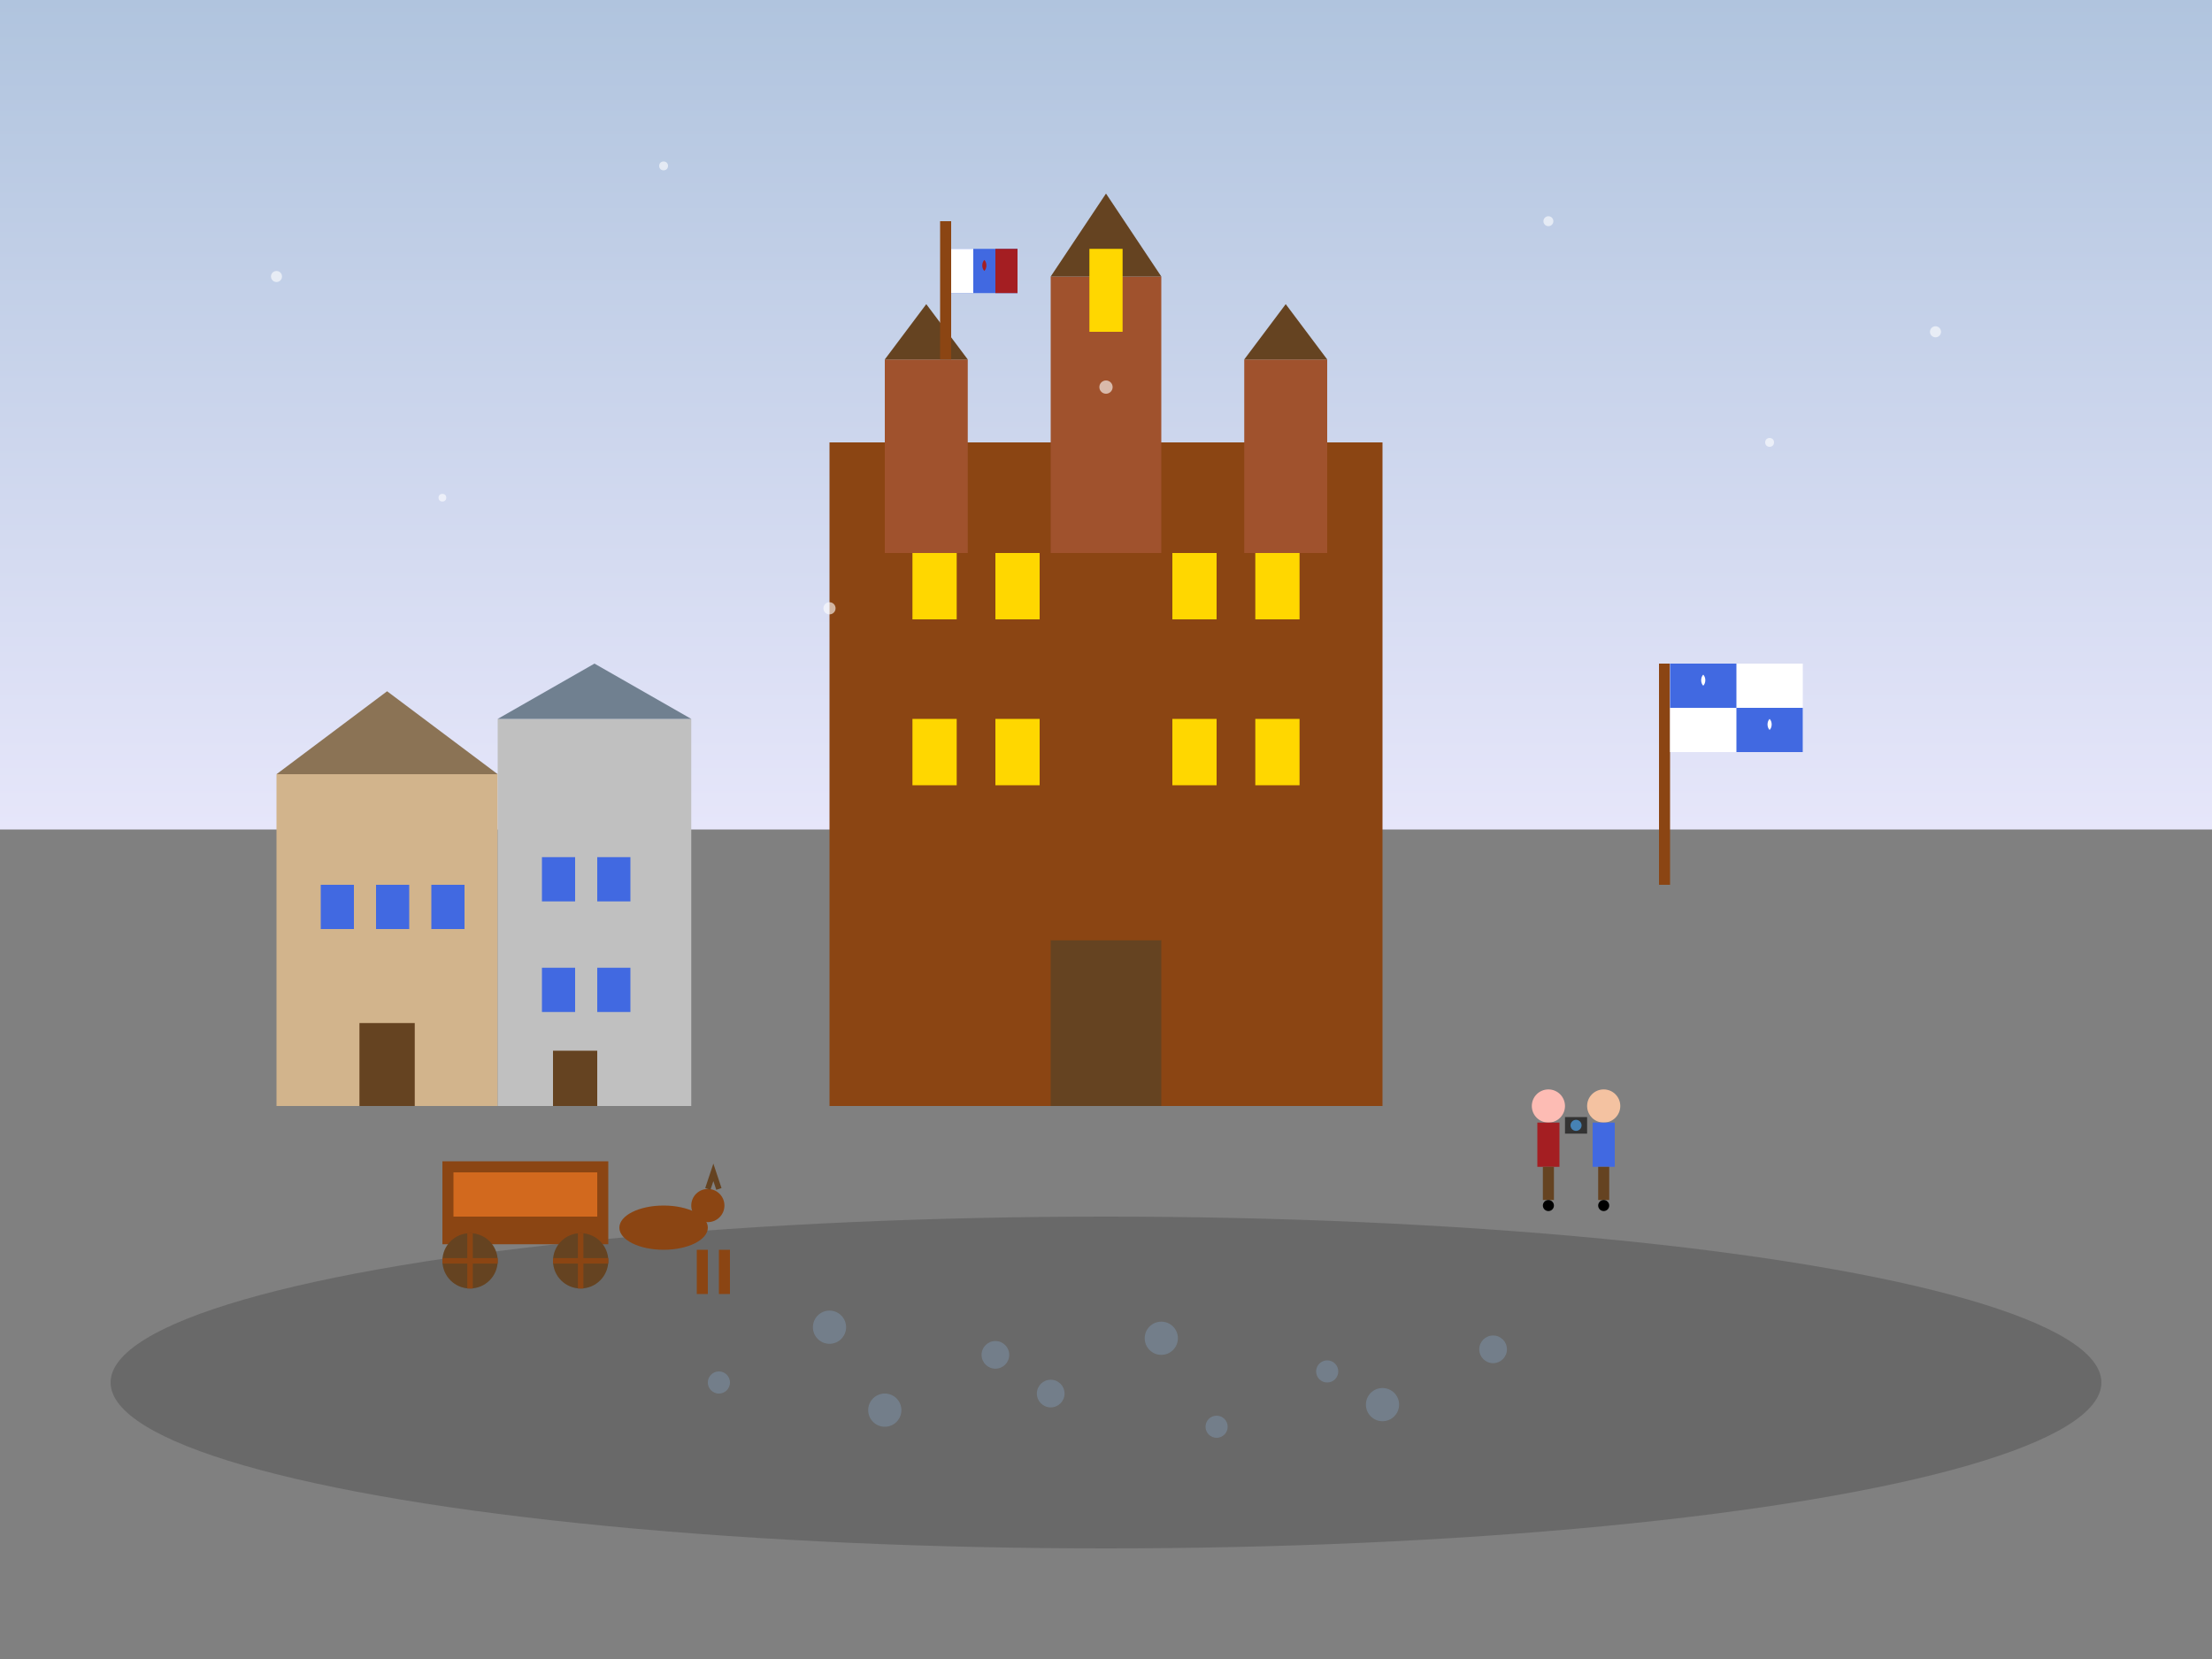 <svg width="400" height="300" viewBox="0 0 400 300" fill="none" xmlns="http://www.w3.org/2000/svg">
  <rect x="0" y="0" width="400" height="300" fill="#808080" stroke="none"/>
  <!-- Sky Background -->
  <rect width="400" height="150" fill="url(#quebecSky)"/>
  
  <!-- Château Frontenac -->
  <g transform="translate(150, 80)">
    <!-- Main Building -->
    <rect x="0" y="0" width="100" height="120" fill="#8B4513"/>
    
    <!-- Central Tower -->
    <rect x="40" y="-30" width="20" height="50" fill="#A0522D"/>
    <polygon points="40,-30 50,-45 60,-30" fill="#654321"/>
    <rect x="47" y="-35" width="6" height="15" fill="#FFD700"/>
    
    <!-- Side Towers -->
    <rect x="10" y="-15" width="15" height="35" fill="#A0522D"/>
    <polygon points="10,-15 17.5,-25 25,-15" fill="#654321"/>
    
    <rect x="75" y="-15" width="15" height="35" fill="#A0522D"/>
    <polygon points="75,-15 82.5,-25 90,-15" fill="#654321"/>
    
    <!-- Windows -->
    <rect x="15" y="20" width="8" height="12" fill="#FFD700"/>
    <rect x="30" y="20" width="8" height="12" fill="#FFD700"/>
    <rect x="62" y="20" width="8" height="12" fill="#FFD700"/>
    <rect x="77" y="20" width="8" height="12" fill="#FFD700"/>
    
    <rect x="15" y="50" width="8" height="12" fill="#FFD700"/>
    <rect x="30" y="50" width="8" height="12" fill="#FFD700"/>
    <rect x="62" y="50" width="8" height="12" fill="#FFD700"/>
    <rect x="77" y="50" width="8" height="12" fill="#FFD700"/>
    
    <!-- Entrance -->
    <rect x="40" y="90" width="20" height="30" fill="#654321"/>
    <path d="M40 90 Q50 85 60 90" fill="#8B4513"/>
    
    <!-- Flags -->
    <rect x="20" y="-40" width="2" height="25" fill="#8B4513"/>
    <rect x="22" y="-35" width="12" height="8" fill="#4169E1"/>
    <rect x="22" y="-35" width="4" height="8" fill="white"/>
    <rect x="30" y="-35" width="4" height="8" fill="#A41E22"/>
    <g transform="translate(28, -31)">
      <path d="M0-2 C-0.5-1.5 -0.5-0.5 0 0 C0.5-0.5 0.5-1.5 0-2 Z" fill="#A41E22"/>
    </g>
  </g>
  
  <!-- Old Quebec Buildings -->
  <g transform="translate(50, 140)">
    <!-- Stone Building 1 -->
    <rect x="0" y="0" width="40" height="60" fill="#D2B48C"/>
    <polygon points="0,0 20,-15 40,0" fill="#8B7355"/>
    <rect x="8" y="20" width="6" height="8" fill="#4169E1"/>
    <rect x="18" y="20" width="6" height="8" fill="#4169E1"/>
    <rect x="28" y="20" width="6" height="8" fill="#4169E1"/>
    <rect x="15" y="45" width="10" height="15" fill="#654321"/>
    
    <!-- Stone Building 2 -->
    <rect x="40" y="-10" width="35" height="70" fill="#C0C0C0"/>
    <polygon points="40,-10 57.5,-20 75,-10" fill="#708090"/>
    <rect x="48" y="15" width="6" height="8" fill="#4169E1"/>
    <rect x="58" y="15" width="6" height="8" fill="#4169E1"/>
    <rect x="48" y="35" width="6" height="8" fill="#4169E1"/>
    <rect x="58" y="35" width="6" height="8" fill="#4169E1"/>
    <rect x="50" y="50" width="8" height="10" fill="#654321"/>
  </g>
  
  <!-- Cobblestone Street -->
  <ellipse cx="200" cy="250" rx="180" ry="30" fill="#696969"/>
  <g fill="#778899" opacity="0.7">
    <circle cx="150" cy="240" r="3"/>
    <circle cx="180" cy="245" r="2.5"/>
    <circle cx="210" cy="242" r="3"/>
    <circle cx="240" cy="248" r="2"/>
    <circle cx="270" cy="244" r="2.5"/>
    <circle cx="130" cy="250" r="2"/>
    <circle cx="160" cy="255" r="3"/>
    <circle cx="190" cy="252" r="2.5"/>
    <circle cx="220" cy="258" r="2"/>
    <circle cx="250" cy="254" r="3"/>
  </g>
  
  <!-- Quebec Flag -->
  <g transform="translate(300, 120)">
    <rect x="0" y="0" width="2" height="40" fill="#8B4513"/>
    <rect x="2" y="0" width="24" height="16" fill="white"/>
    <rect x="2" y="0" width="12" height="8" fill="#4169E1"/>
    <rect x="14" y="8" width="12" height="8" fill="#4169E1"/>
    <g transform="translate(8, 4)">
      <path d="M0-2 C-0.5-1.5 -0.5-0.5 0 0 C0.5-0.5 0.5-1.5 0-2 Z" fill="white"/>
    </g>
    <g transform="translate(20, 12)">
      <path d="M0-2 C-0.5-1.5 -0.5-0.5 0 0 C0.5-0.5 0.5-1.5 0-2 Z" fill="white"/>
    </g>
  </g>
  
  <!-- Horse-drawn Carriage -->
  <g transform="translate(80, 210)">
    <!-- Carriage Body -->
    <rect x="0" y="0" width="30" height="15" fill="#8B4513"/>
    <rect x="2" y="2" width="26" height="8" fill="#D2691E"/>
    
    <!-- Wheels -->
    <circle cx="5" cy="18" r="5" fill="#654321"/>
    <circle cx="25" cy="18" r="5" fill="#654321"/>
    <g stroke="#8B4513" stroke-width="1">
      <line x1="5" y1="13" x2="5" y2="23"/>
      <line x1="0" y1="18" x2="10" y2="18"/>
      <line x1="25" y1="13" x2="25" y2="23"/>
      <line x1="20" y1="18" x2="30" y2="18"/>
    </g>
    
    <!-- Horse -->
    <ellipse cx="40" cy="12" rx="8" ry="4" fill="#8B4513"/>
    <circle cx="48" cy="8" r="3" fill="#8B4513"/>
    <rect x="46" y="16" width="2" height="8" fill="#8B4513"/>
    <rect x="50" y="16" width="2" height="8" fill="#8B4513"/>
    <path d="M48 5 L49 2 L50 5" stroke="#654321" stroke-width="1" fill="none"/>
  </g>
  
  <!-- Tourist People -->
  <g transform="translate(280, 200)">
    <!-- Tourist 1 -->
    <circle cx="0" cy="0" r="3" fill="#FDBCB4"/>
    <rect x="-2" y="3" width="4" height="8" fill="#A41E22"/>
    <rect x="-1" y="11" width="2" height="6" fill="#654321"/>
    <circle cx="0" cy="18" r="1" fill="#000"/>
    
    <!-- Tourist 2 -->
    <circle cx="10" cy="0" r="3" fill="#F4C2A1"/>
    <rect x="8" y="3" width="4" height="8" fill="#4169E1"/>
    <rect x="9" y="11" width="2" height="6" fill="#654321"/>
    <circle cx="10" cy="18" r="1" fill="#000"/>
    
    <!-- Camera -->
    <rect x="3" y="2" width="4" height="3" fill="#333"/>
    <circle cx="5" cy="3.5" r="1" fill="#4682B4"/>
  </g>
  
  <!-- Snow Effect -->
  <g fill="white" opacity="0.6">
    <circle cx="50" cy="50" r="1"/>
    <circle cx="120" cy="30" r="0.8"/>
    <circle cx="200" cy="70" r="1.2"/>
    <circle cx="280" cy="40" r="0.9"/>
    <circle cx="350" cy="60" r="1"/>
    <circle cx="80" cy="90" r="0.7"/>
    <circle cx="150" cy="110" r="1.1"/>
    <circle cx="320" cy="80" r="0.8"/>
  </g>
  
  <!-- Gradients -->
  <defs>
    <linearGradient id="quebecSky" x1="0%" y1="0%" x2="0%" y2="100%">
      <stop offset="0%" stop-color="#B0C4DE"/>
      <stop offset="100%" stop-color="#E6E6FA"/>
    </linearGradient>
  </defs>
</svg>
